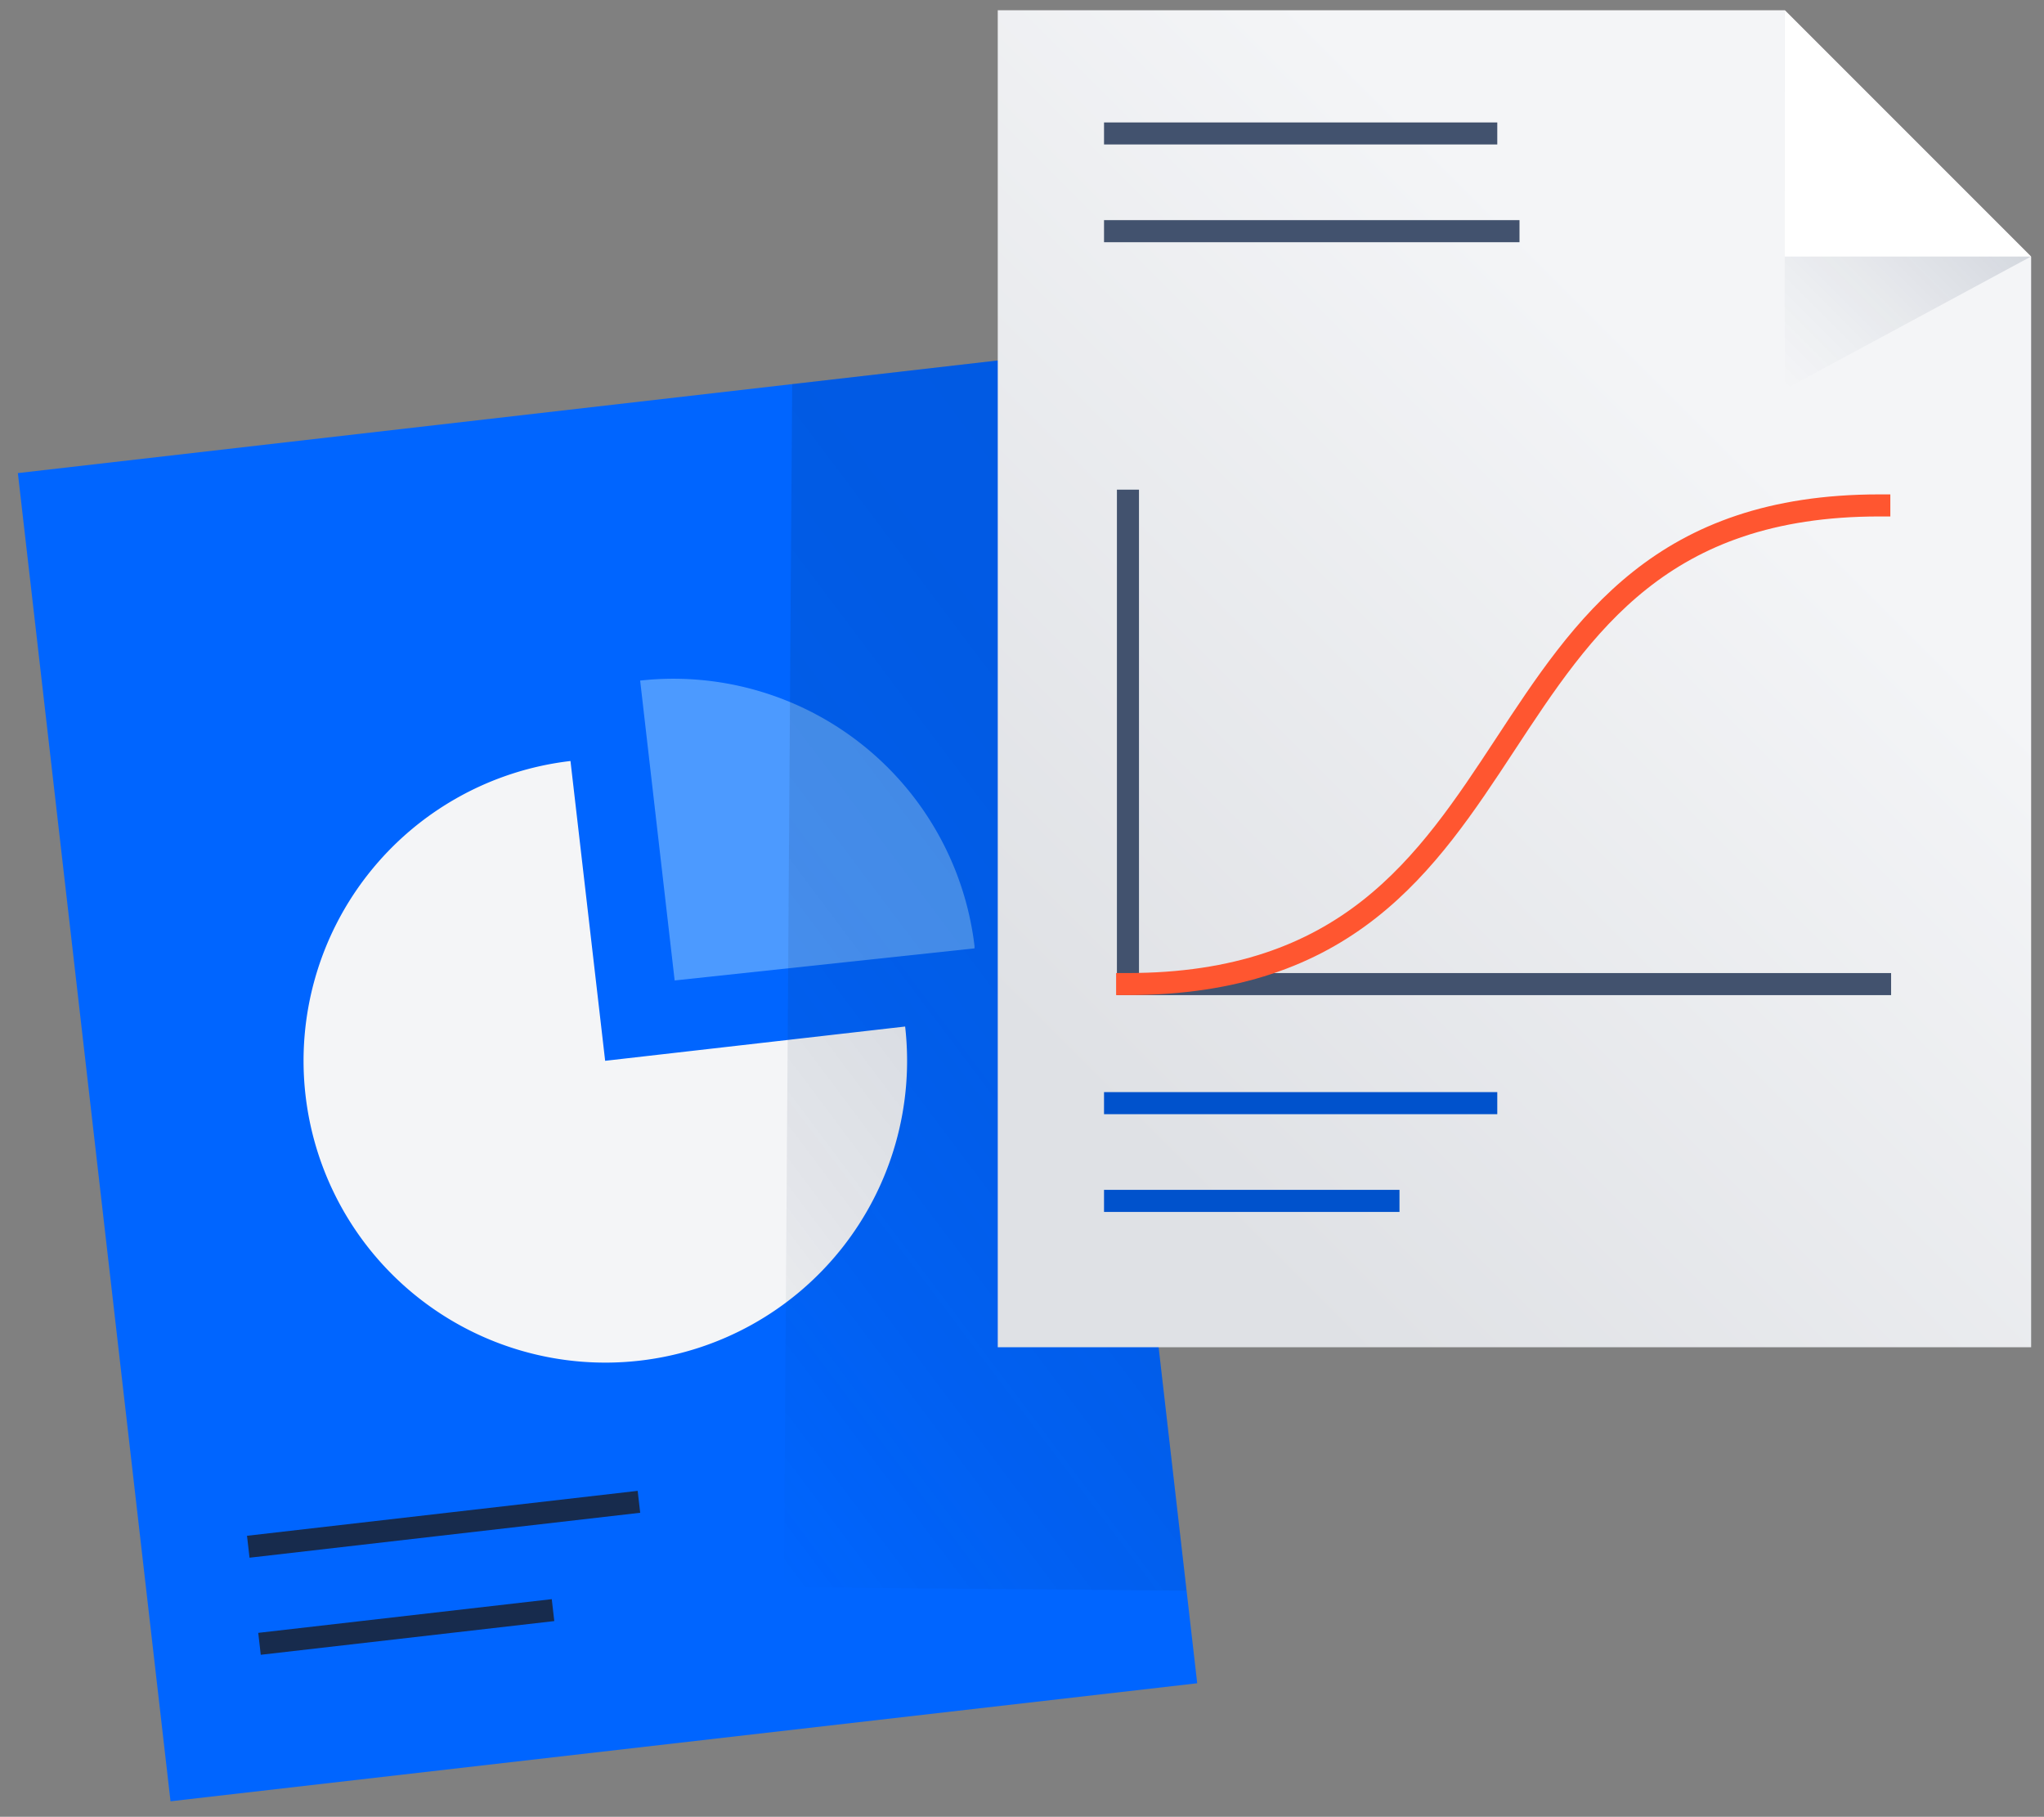 <svg id="Layer_1" data-name="Layer 1" xmlns="http://www.w3.org/2000/svg" xmlns:xlink="http://www.w3.org/1999/xlink" viewBox="0 0 252.92 224.77"><rect x="0" y="0" width="252.92" height="224.77" fill="#808080" stroke="none"/><defs><style>.cls-1{fill:#0065ff;}.cls-2{fill:#f4f5f7;}.cls-3{fill:#4c9aff;}.cls-11,.cls-12,.cls-13,.cls-14,.cls-4,.cls-7{fill:none;stroke-width:2.73px;}.cls-4{stroke:#172b4d;}.cls-11,.cls-12,.cls-4,.cls-7{stroke-linejoin:round;}.cls-5{opacity:0.15;fill:url(#linear-gradient);}.cls-5,.cls-9{isolation:isolate;}.cls-6{fill:#ffd5c4;}.cls-7{stroke:#fff;}.cls-8{fill:url(#linear-gradient-2);}.cls-9{opacity:0.2;fill:url(#linear-gradient-3);}.cls-10{fill:#fff;}.cls-11{stroke:#0052cc;}.cls-12,.cls-13{stroke:#42526e;}.cls-13,.cls-14{stroke-miterlimit:10;}.cls-14{stroke:#ff5630;stroke-linecap:square;}</style><linearGradient id="linear-gradient" x1="-204.76" y1="116.89" x2="-122.72" y2="198.91" gradientTransform="matrix(0.99, 0.14, 0.14, -0.99, 256.94, 305.56)" gradientUnits="userSpaceOnUse"><stop offset="0" stop-color="#091e42" stop-opacity="0"/><stop offset="0.05" stop-color="#091e42" stop-opacity="0.11"/><stop offset="0.27" stop-color="#091e42" stop-opacity="0.5"/><stop offset="0.5" stop-color="#091e42" stop-opacity="0.78"/><stop offset="0.74" stop-color="#091e42" stop-opacity="0.95"/><stop offset="1" stop-color="#091e42"/></linearGradient><linearGradient id="linear-gradient-2" x1="114.08" y1="68.71" x2="245.48" y2="200.11" gradientTransform="matrix(1, 0, 0, -1, 0, 226)" gradientUnits="userSpaceOnUse"><stop offset="0.16" stop-color="#dfe1e5"/><stop offset="0.78" stop-color="#f4f5f7"/></linearGradient><linearGradient id="linear-gradient-3" x1="212.63" y1="186.05" x2="244.72" y2="218.14" gradientTransform="matrix(1, 0, 0, -1, 0, 226)" gradientUnits="userSpaceOnUse"><stop offset="0" stop-color="#091e42" stop-opacity="0"/><stop offset="0.25" stop-color="#091e42" stop-opacity="0.17"/><stop offset="0.69" stop-color="#091e42" stop-opacity="0.62"/><stop offset="1" stop-color="#091e42"/></linearGradient></defs><title>Artboard 1</title><g id="Layer_2" data-name="Layer 2"><g id="Objects"><polygon id="_Path_" data-name=" Path " class="cls-1" points="132.74 74.2 148.14 208.25 21.1 222.85 2.21 58.53 127.62 44.12 132.71 74.21 132.74 74.2"/><path class="cls-2" d="M74.88,131.24,112,127A37.34,37.34,0,1,1,70.59,94.15h0Z"/><path class="cls-3" d="M83.48,121.3,79.21,84.2A37.52,37.52,0,0,1,120.58,117a1.84,1.84,0,0,1,0,.33Z"/><line class="cls-4" x1="30.72" y1="191.36" x2="79.06" y2="185.8"/><line class="cls-4" x1="32.11" y1="203.37" x2="68.43" y2="199.2"/><polygon class="cls-5" points="132.74 74.2 131.69 68.22 127.62 44.12 98.02 47.52 97 196.37 146.82 196.79 132.74 74.2"/><polygon class="cls-6" points="251.31 31.74 220.84 31.74 220.84 1.27 251.31 31.74"/><line class="cls-7" x1="136.61" y1="136.48" x2="185.27" y2="136.48"/><line class="cls-7" x1="136.61" y1="148.57" x2="173.17" y2="148.57"/><polygon class="cls-8" points="251.33 31.74 251.33 166.68 123.46 166.68 123.46 1.27 220.84 1.27 251.31 31.74 251.33 31.74"/><polygon class="cls-9" points="220.84 48.17 251.31 31.74 220.84 1.27 220.84 48.17"/><polygon class="cls-10" points="251.31 31.74 220.84 31.74 220.84 1.27 251.31 31.74"/><line class="cls-11" x1="136.61" y1="136.48" x2="185.27" y2="136.48"/><line class="cls-11" x1="136.61" y1="148.57" x2="173.17" y2="148.57"/><line class="cls-12" x1="136.61" y1="16.51" x2="185.27" y2="16.51"/><line class="cls-12" x1="136.61" y1="28.6" x2="188.02" y2="28.6"/><polyline class="cls-13" points="139.57 60.58 139.57 121.75 234 121.75"/><path class="cls-14" d="M232.54,62.53c-53.86,0-38.61,59.22-93.07,59.22"/></g></g></svg>